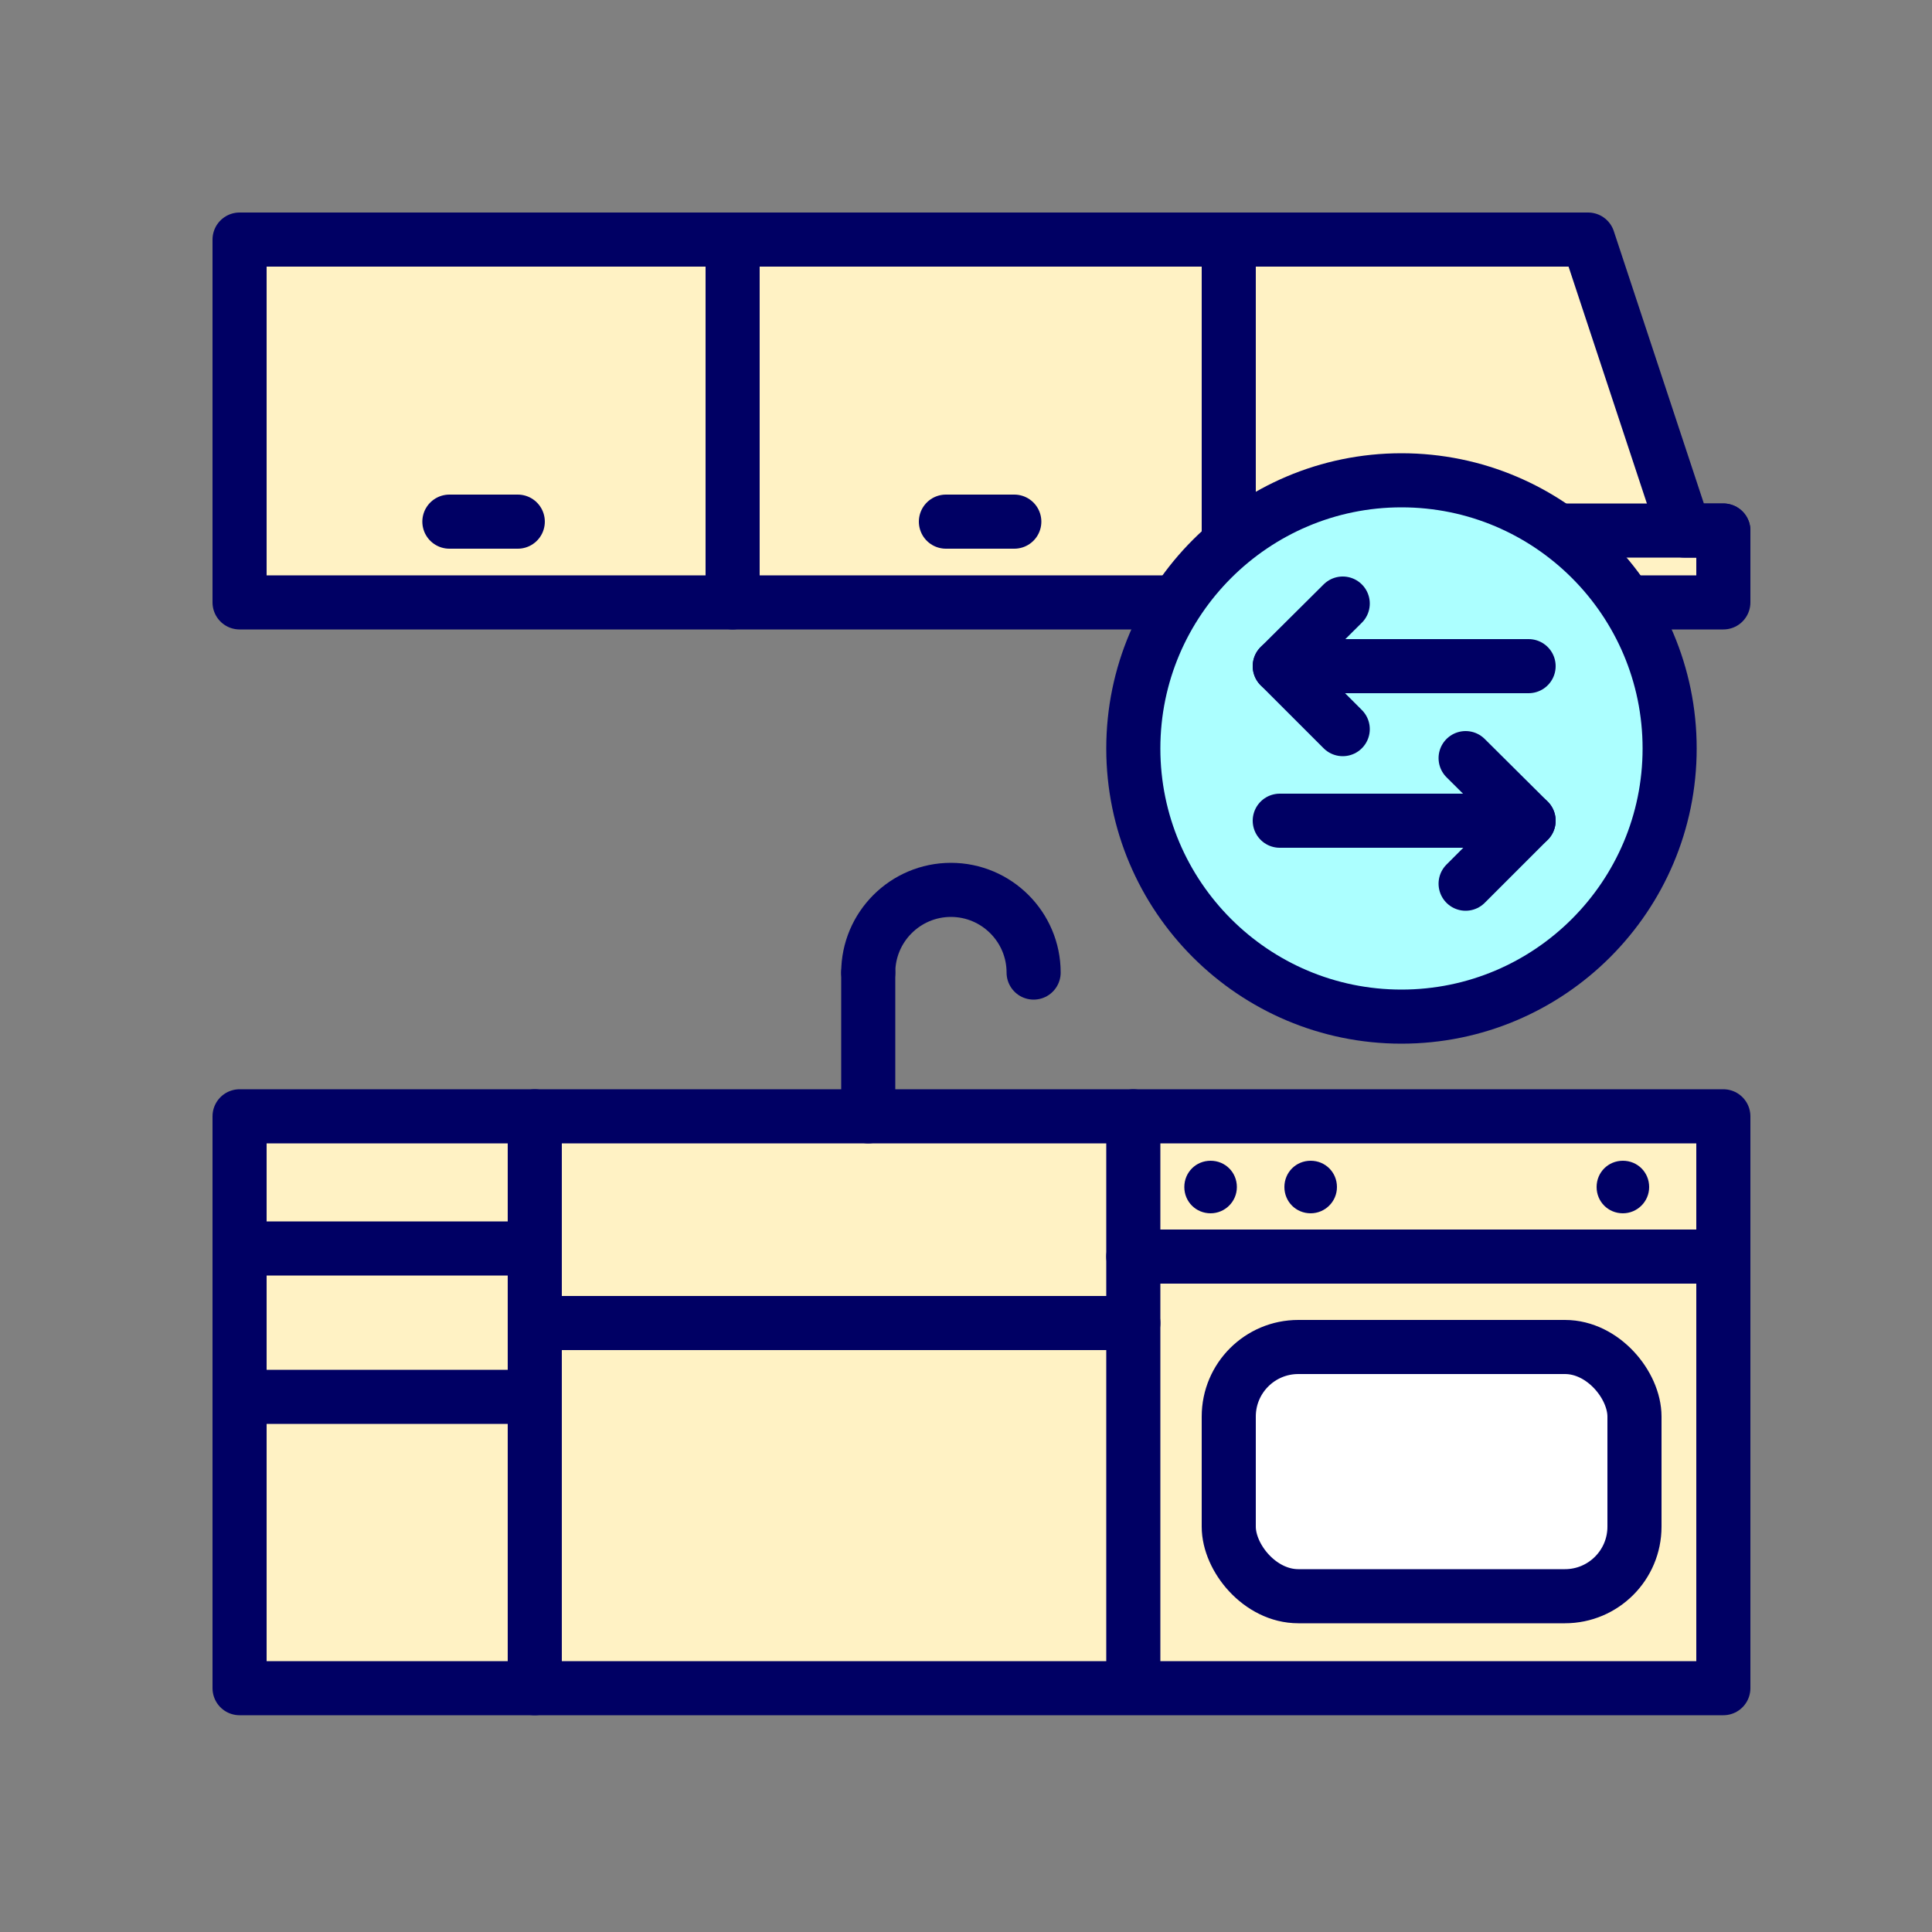 <?xml version="1.0" encoding="UTF-8"?>
<svg xmlns="http://www.w3.org/2000/svg" version="1.1" viewBox="0 0 500 500">
  <rect x="0" y="0" width="500" height="500" fill="#808080" stroke="none"/>
  <defs>
    <style>
      .cls-1 {
        fill: #acffff;
      }

      .cls-1, .cls-2 {
        stroke: #000064;
        stroke-linecap: round;
        stroke-linejoin: round;
        stroke-width: 14px;
      }

      .cls-3 {
        fill: #fff;
      }

      .cls-2 {
        fill: none;
      }

      .cls-4 {
        fill: #000064;
      }

      .cls-5 {
        fill: #fff2c4;
      }
    </style>
  </defs>
  <!-- Generator: Adobe Illustrator 28.6.0, SVG Export Plug-In . SVG Version: 1.2.0 Build 709)  -->
  <g>
    <g id="_レイヤー_1" data-name="レイヤー_1">
      <rect class="cls-5" x="62" y="288.9" width="384" height="148"/>
      <polygon class="cls-5" points="446 155.9 62 155.9 62 62 411 62 435.9 137.3 446 137.3 446 155.9"/>
      <rect class="cls-2" x="62" y="288.9" width="384" height="148"/>
      <polygon class="cls-2" points="446 155.9 62 155.9 62 62 411 62 435.9 137.3 446 137.3 446 155.9"/>
      <line class="cls-2" x1="138.4" y1="288.9" x2="138.4" y2="436.9"/>
      <line class="cls-2" x1="293.3" y1="288.9" x2="293.3" y2="434.1"/>
      <line class="cls-2" x1="293.3" y1="325.2" x2="446" y2="325.2"/>
      <line class="cls-2" x1="293.3" y1="342.4" x2="138.4" y2="342.4"/>
      <line class="cls-2" x1="138.4" y1="323.1" x2="62" y2="323.1"/>
      <line class="cls-2" x1="62" y1="361.5" x2="138.4" y2="361.5"/>
      <line class="cls-2" x1="189.6" y1="62" x2="189.6" y2="155.9"/>
      <line class="cls-2" x1="134" y1="135" x2="116.3" y2="135"/>
      <line class="cls-2" x1="262.5" y1="135" x2="244.8" y2="135"/>
      <line class="cls-2" x1="318" y1="62" x2="318" y2="155.9"/>
      <line class="cls-2" x1="320" y1="137.3" x2="446" y2="137.3"/>
      <rect class="cls-3" x="318" y="348.6" width="105" height="64.5" rx="18" ry="18"/>
      <rect class="cls-2" x="318" y="348.6" width="105" height="64.5" rx="18" ry="18"/>
      <path class="cls-4" d="M313.3,314c3.7,0,6.8-3,6.8-6.8s-3-6.8-6.8-6.8-6.8,3-6.8,6.8,3,6.8,6.8,6.8Z"/>
      <path class="cls-4" d="M339.2,314c3.7,0,6.8-3,6.8-6.8s-3-6.8-6.8-6.8-6.8,3-6.8,6.8,3,6.8,6.8,6.8Z"/>
      <path class="cls-4" d="M420,314c3.7,0,6.8-3,6.8-6.8s-3-6.8-6.8-6.8-6.8,3-6.8,6.8,3,6.8,6.8,6.8Z"/>
      <path class="cls-2" d="M224.7,251.7c0-11.8,9.6-21.4,21.4-21.4s21.4,9.6,21.4,21.4"/>
      <line class="cls-2" x1="224.7" y1="251.7" x2="224.7" y2="288.9"/>
      <path class="cls-1" d="M362.7,124.3c-38.2,0-69.4,31.1-69.4,69.4s31.1,69.4,69.4,69.4,69.4-31.1,69.4-69.4-31.1-69.4-69.4-69.4h0Z"/>
      <line class="cls-2" x1="395.6" y1="172.4" x2="331.2" y2="172.4"/>
      <polyline class="cls-2" points="347.5 156.2 331.2 172.4 347.5 188.7"/>
      <line class="cls-2" x1="331.2" y1="212.4" x2="395.6" y2="212.4"/>
      <polyline class="cls-2" points="379.3 228.7 395.6 212.4 379.3 196.2"/>
    </g>
  </g>
</svg>